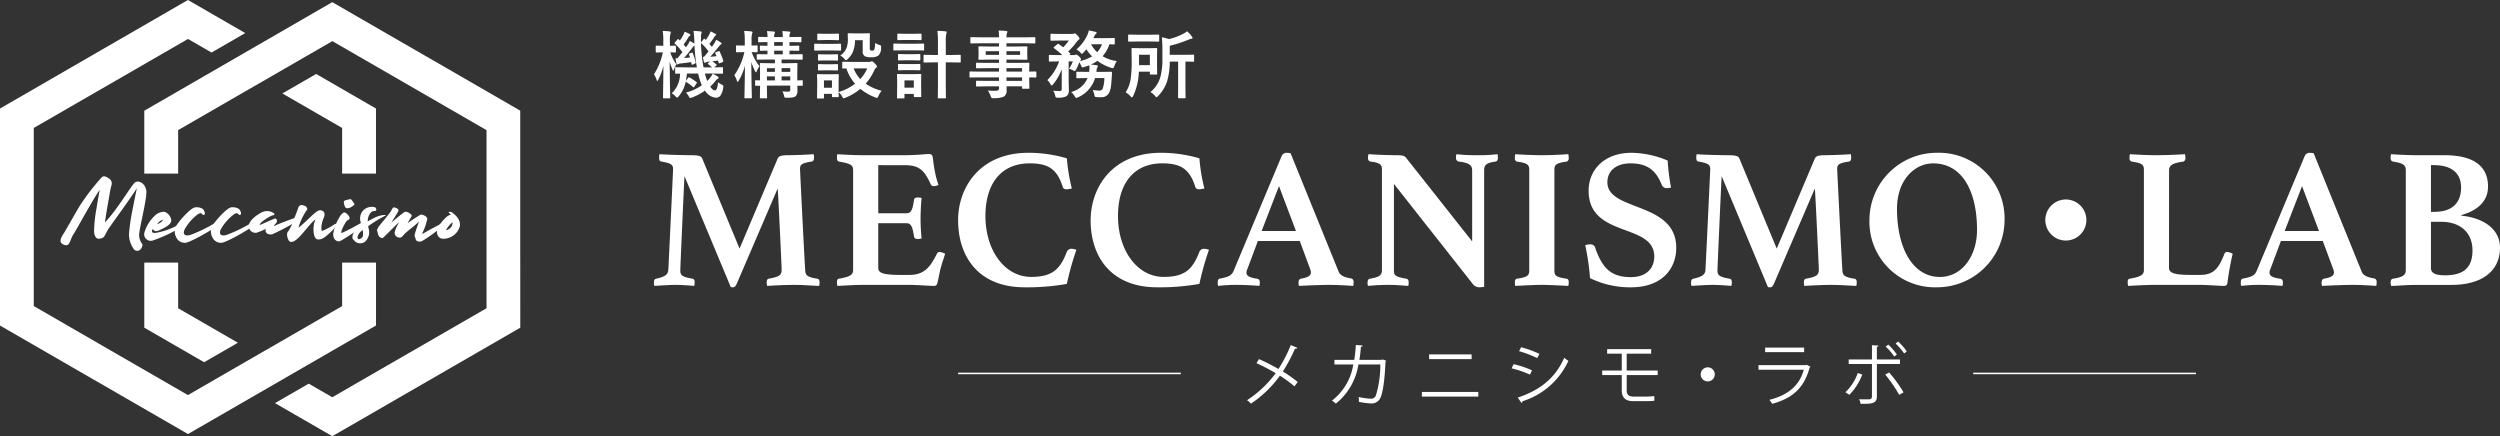 <svg xmlns="http://www.w3.org/2000/svg" xmlns:xlink="http://www.w3.org/1999/xlink" width="493.165" height="86.047" viewBox="0 0 493.165 86.047"><rect x="0" y="0" width="493.165" height="86.047" fill="#333333" stroke="none"/><defs><clipPath id="a"><rect width="102.633" height="86.047" fill="none"/></clipPath><clipPath id="b"><rect width="364.165" height="26.534" fill="none"/></clipPath><clipPath id="c"><rect width="106.552" height="13.431" fill="none"/></clipPath><clipPath id="d"><rect width="130.139" height="12.29" fill="#fff"/></clipPath></defs><g transform="translate(-854 -196.047)"><g transform="translate(854 196.047)"><path d="M67.49,34.251h6.68V21.409l-1.67-.966L62.365,14.592,55.7,18.435l11.79,6.806Z" fill="#fff" fill-rule="evenodd"/><path d="M37.072,0,35.41.958,18.542,10.7h0L1.674,20.443,0,21.409V64.218l1.662.958,16.88,9.748h.011L35.42,84.66l1.664.962,1.666-.962,16.875-9.743h0L72.493,65.18l1.681-.97V51.8H67.49v8.586L52.3,69.151h-.012L37.072,77.935,21.877,69.164h0L6.661,60.37V25.24L21.87,16.462h.012l15.2-8.778,4.643,2.681,6.653-3.84L38.739.958Z" fill="#fff"/><g clip-path="url(#a)"><path d="M26.265,48.939a4.916,4.916,0,0,1-.813-2.883,41.815,41.815,0,0,1,.776-5.1c.222-1.183.481-2.458.776-3.844-1.035,1.7-4.565,6.524-5.526,7.91-.924,1.4-.739,2.014-1.977,2.07-.388.018-.85-.259-.943-1.386a26.893,26.893,0,0,1,.5-4.694q.251-1.637.61-3.549c-1.4,1.922-4.454,7.67-5.211,8.8-.74,1.128-.629,2.717-2.107,1.885-.592-.351-.592-.924.351-2.31.351-.573,2.291-4.01,3.086-5.322a44.875,44.875,0,0,1,4.288-5.545c.388-.314.665-.185,1.053.019,1.294.647.887,1.423.74,2.014-.093.277-.37,2.033-.666,3.659-.166.961-.332,2.033-.517,3.216,2.439-2.439,5.415-7.688,6.043-7.965.61-.3,1.83.111,2.125,1.608.222,1.33-1.09,6.283-1.386,8.5a2.889,2.889,0,0,0,.573,2.088c.2.093-.055,1.072-.647,1.313a.892.892,0,0,1-1.127-.481" fill="#fff"/><path d="M35.247,45.1a28.7,28.7,0,0,1-5.063,2.329,1.3,1.3,0,0,1-1.719-1.479,7.339,7.339,0,0,1,1.886-3.215,2.737,2.737,0,0,1,2.105-.961,2.087,2.087,0,0,1,1.331,1.663c.056.758-1.072,1.367-1.811,1.719-.721.332-1.349.794-1.83.018-.146.2-.462.832.5.776A13.362,13.362,0,0,0,35.063,44.4c1.275-.739.72.351.184.7m-4.268-.887c.332-.092,1.071-.425,1.163-.887a2.431,2.431,0,0,0-1.163.887" fill="#fff"/><path d="M40.238,41.528c.3.573.185.887-.129.869-.278,0-.259-.647-1.054-.148a9.438,9.438,0,0,0-2.68,3.086c-.295.8-.037,1.4,1.313.961a28.408,28.408,0,0,0,5.987-3.123c.352-.222.463.055-.073.776-.5.7-5.822,3.789-6.968,3.937a1.829,1.829,0,0,1-1.9-1.146,2.23,2.23,0,0,1,0-2.107c.388-.832,2.735-3.493,3.677-3.715.518-.111,1.534.019,1.83.61" fill="#fff"/><path d="M47.372,41.528c.3.573.185.887-.129.869-.278,0-.259-.647-1.054-.148a9.438,9.438,0,0,0-2.68,3.086c-.295.8-.037,1.4,1.313.961a28.408,28.408,0,0,0,5.987-3.123c.352-.222.463.055-.073.776-.5.7-5.822,3.789-6.968,3.937a1.829,1.829,0,0,1-1.9-1.146,2.23,2.23,0,0,1,0-2.107c.388-.832,2.735-3.493,3.677-3.715.518-.111,1.534.019,1.83.61" fill="#fff"/><path d="M51.234,44.374c.185,0,2.976-1.349,3.123-1.275a.574.574,0,0,1,.167.831c-.3.352-.74.888-.259.592.444-.3,3.807-1.516,4.491-1.737.7-.241.111.646-.832,1.238a43.847,43.847,0,0,1-4.14,2.162c-.554.2-1.681-.055-1.33-1.053a11.984,11.984,0,0,1-1.848.776,1.308,1.308,0,0,1-1.5-1.516c.185-1.219,2.31-2.495,2.9-2.642a2.244,2.244,0,0,1,2.089.369c.129.13-.056.407-.3.351-.222,0-2.569,1.331-2.569,1.9" fill="#fff"/><path d="M60.567,41.38a11.584,11.584,0,0,0-1.7,3.548c1.5-1.09,3.493-3.511,4.269-3.456.795.056,1.127.61.7,1.553-.443.979-.647,2.643-.166,2.495a14.474,14.474,0,0,0,2.347-1.294c.573-.333.333.555-.7,1.479-1.035.942-1.774,1.663-2.7,1.515s-.979-2.883-.388-3.862c-.258-.148-1.811,1.885-2.9,3.086C58.2,47.627,57.795,47.756,57.3,47.7c-.462-.056-.869-1.423-.573-1.885A8.016,8.016,0,0,0,57.8,43.726c.536-1.367,1.035-2.717,1.146-2.975.129-.278.628-.444,1.275-.093.277.148.48.518.351.721" fill="#fff"/><path d="M71.73,44.356a30.055,30.055,0,0,1-4.657,3.216c-.7.2-1.423-.444-1.331-1.5a9.312,9.312,0,0,1,1.423-3.549c.5-.61.629-.61.777-.61.351,0,1.072.795,1.016,1.091-.018.295-.148.314-.5.517-.314.241-1.534,2.569-1,2.421A41.269,41.269,0,0,0,71.509,43.8c.646-.388.831,0,.221.555m-3.622-3.493c-.24-.425-.425-1.183-.148-1.275a8.434,8.434,0,0,1,1.091-.3c.314-.055.554.554.794.832.222.277-.111.388-.406.628s-1.128.555-1.331.111" fill="#fff"/><path d="M75.981,42.563a26.078,26.078,0,0,0-3.345,2.051,1.809,1.809,0,0,0,.074.444,2.531,2.531,0,0,1-.665,2.587,1.554,1.554,0,0,1-1.959.019,6.109,6.109,0,0,1-.5-.555c-.148-.148-.074-.794.24-1.312a5.4,5.4,0,0,1,1.515-1.4c-.055-.2-.148-.388-.2-.591a2.347,2.347,0,0,1,.61-2.4,2.4,2.4,0,0,1,2.218-.517c.295.148.314.573.184.647-.092.092-.147.092-.314.092-.462,0-.831.333-1.109.98a2.6,2.6,0,0,0-.184,1.072c.5-.3,1.016-.573,1.441-.777,1.368-.646,2.5-.535,2-.332m-4.454,2.809-.092.074c-.924.721-.906,1.275-.906,1.478a.452.452,0,0,0,.166.259.95.95,0,0,0,.887-.647,3.242,3.242,0,0,0-.055-1.164" fill="#fff"/><path d="M86.534,45.243a26.349,26.349,0,0,1-3.271,2.31c-.407.2-1.275.167-1.275-.517a1.014,1.014,0,0,1-.148-.906c.092-.314.277-.924.48-1.46l.333-.979c-.591.646-2.255,1.866-2.791,2.4s-.536.776-1.035.776a.958.958,0,0,1-.979-.961,4.156,4.156,0,0,1,.462-1.275c.129-.277.277-.554.443-.85-.776.739-2.347,2.329-2.79,2.735-.444.444-.462.592-.961.3-.536-.3-.444-1.053-.592-1.2s.167-.795.536-1.22c.351-.444,2.07-2.458,2.218-2.809.166-.351.37-.758.61-.665a1.338,1.338,0,0,1,.61.24c.2.129.314.258.111.647-.13.2-.425.72-.74,1.219l-.591.943c.5-.5,2.347-1.978,2.513-2.07.2-.129.407-.259,1,.092s.592.536.463.758l-.426.739-.314.555a29.864,29.864,0,0,1,2.569-1.7c.277-.092,1.368.315,1.312.888a12.34,12.34,0,0,1-.961,2.753c.019.148.074.185.148.111.388-.314,3.05-1.7,3.622-2,.573-.277.167.518-.554,1.146" fill="#fff"/><path d="M90.674,44.762a3.4,3.4,0,0,1-3.456,2.329c-1.2-.24-1.22-1.756-.721-2.458s1.571-2.07,2.236-2.218l.2-.055a.6.6,0,0,0-.2-.222c-.591-.48.185-.406.481-.2.3.24,1.866,1.331,1.46,2.827m-1.608-.055a1.613,1.613,0,0,0,.2-.887A6.9,6.9,0,0,0,88.013,45.3c-.037.222.7-.092,1.053-.591" fill="#fff"/><path d="M35.142,51.8H28.463V64.638l1.67.966,10.134,5.851,6.661-3.843L35.142,60.806Z" fill="#fff" fill-rule="evenodd"/><path d="M102.625,43.237V21.829l-1.663-.959L84.091,11.123H84.08L67.212,1.386,65.549.424l-1.666.962L47.008,11.13h0L30.145,20.87l-1.682.97V34.251h6.679V25.665l15.194-8.771h.012L65.561,8.113l15.194,8.77h0l15.221,8.79,0,17.56,0,17.569L80.763,69.584h-.012L65.546,78.362,60.9,75.681l-6.654,3.841,9.646,5.566,1.666.959,1.663-.959,16.867-9.74h0l16.87-9.74,1.675-.966V62.726Z" fill="#fff" fill-rule="evenodd"/></g></g><g transform="translate(983 226.187)"><g clip-path="url(#b)"><path d="M24.369,1.221c.236-.473.394-.748,2.244-.748.866,0,3.5-.079,4.881-.2a2.421,2.421,0,0,1,.079.709c0,.393-.118.669-.433.748-2.086.315-2.322.63-2.322,1.5,0,.354.9,18.424,1.023,19.92.039,1.023.394,1.378,2.4,1.693.275.039.433.275.433.747a4.437,4.437,0,0,1-.079.67c-1.851-.079-3.149-.2-5.039-.2-1.732,0-3.937.118-5.236.2a4.437,4.437,0,0,1-.079-.67c0-.551.236-.747.394-.747,2.165-.394,2.559-.748,2.559-1.811,0-.434-.67-14.881-.787-15.984L16.338,25.825c-.236.473-.394.709-.709.709a1.931,1.931,0,0,1-.472-.039L6.024,4.606C5.906,6.693,5.2,22.676,5.2,23.149c0,.984.236,1.3,2.4,1.693.276.039.434.235.434.747a4.963,4.963,0,0,1-.08.67c-1.416-.119-2.6-.2-3.779-.2-1.023,0-2.834.118-4.094.2A2.061,2.061,0,0,1,0,25.589c0-.551.2-.708.433-.747,1.614-.355,2.323-.748,2.4-1.693.078-1.3.945-19.606.945-19.92,0-.866-.394-1.181-2.323-1.5-.315-.04-.433-.315-.433-.748A2.421,2.421,0,0,1,1.1.276c1.377.118,5.236.2,6.22.2,1.85,0,2.047.275,2.244.748L16.889,18.9Z" fill="#fff"/><path d="M44.252,2.441v9.488H49.8c.984,0,1.22-.748,1.5-2.6.039-.393.354-.512.748-.512a4.75,4.75,0,0,1,.748.08c-.118,1.18-.2,3.031-.2,4.133,0,.945.039,2.244.2,3.858a2.464,2.464,0,0,1-.748.118c-.433,0-.709-.157-.748-.551-.315-2.008-.63-2.559-1.5-2.559H44.252v8.818c0,1.1,1.26,1.378,4.488,1.378h1.654c3.109,0,4.212-1.771,5.472-4.252a.558.558,0,0,1,.551-.275,3.187,3.187,0,0,1,1.023.354c-.118.394-.236.788-.354,1.142-.236.59-.394,1.338-.551,1.772-.236,1.063-.551,2.755-.709,3.109a.6.6,0,0,1-.63.315c-.787,0-3.424-.2-4.8-.2H41.457c-1.535,0-3.7.118-5.275.2a2.8,2.8,0,0,1-.079-.787c0-.394.118-.591.394-.63,1.968-.354,2.795-.669,2.795-1.692V3.425c0-1.063-.591-1.3-2.795-1.692-.276-.08-.394-.315-.394-.709a2.415,2.415,0,0,1,.079-.748c2.244.157,3.976.2,5.236.2h8.07c2.362,0,4.173-.237,4.8-.237a.669.669,0,0,1,.63.355c.157.433.2,1.692.472,2.913a16.164,16.164,0,0,0,.748,2.834,2.181,2.181,0,0,1-.9.237.639.639,0,0,1-.63-.355c-1.26-2.756-2.244-3.779-5.118-3.779Z" fill="#fff"/><path d="M60,13.267C60,7.047,64.093,0,73.9,0a26.618,26.618,0,0,1,7.559,1.1,33.836,33.836,0,0,0,.983,5.945c-.235.039-.787.158-.983.158-.393,0-.709-.08-.827-.513-1.1-3.464-2.835-4.606-6.5-4.606-5.669,0-8.739,4.016-8.739,10.393,0,6.85,3.857,12.008,9.016,12.008,4.251,0,5.746-1.575,7.046-4.961a.972.972,0,0,1,.9-.59,3.126,3.126,0,0,1,.984.2,56.87,56.87,0,0,0-1.889,6.732,44.843,44.843,0,0,1-8.347.669c-8.852,0-13.1-5.788-13.1-13.268" fill="#fff"/><path d="M86.151,13.267C86.151,7.047,90.245,0,100.048,0a26.618,26.618,0,0,1,7.559,1.1,33.743,33.743,0,0,0,.983,5.945c-.235.039-.787.158-.983.158-.394,0-.709-.08-.827-.513-1.1-3.464-2.835-4.606-6.5-4.606-5.669,0-8.739,4.016-8.739,10.393,0,6.85,3.857,12.008,9.015,12.008,4.251,0,5.747-1.575,7.047-4.961a.972.972,0,0,1,.9-.59,3.126,3.126,0,0,1,.984.2,56.869,56.869,0,0,0-1.889,6.732,44.858,44.858,0,0,1-8.347.669c-8.857,0-13.109-5.787-13.109-13.267" fill="#fff"/><path d="M127.4,17.4h-8.267l-2.047,5.472a1.753,1.753,0,0,0-.2.788c0,.551.433.945,2.087,1.181.315.039.551.236.551.748a4.437,4.437,0,0,1-.079.669c-1.417-.118-3.071-.2-4.567-.2a31.1,31.1,0,0,0-3.582.2,2.059,2.059,0,0,1-.079-.669c0-.472.118-.748.512-.787,1.614-.315,2.205-.591,2.6-1.457L123.814.669A1.059,1.059,0,0,1,124.758,0a7.083,7.083,0,0,1,.828.079l9.487,23.384c.315.787,1.3,1.142,2.363,1.3.393.079.589.276.589.788a4.916,4.916,0,0,1-.078.708c-1.653-.118-3.346-.2-4.763-.2-1.457,0-4.449.119-5.945.2a2.059,2.059,0,0,1-.079-.669c0-.472.236-.709.433-.748,1.339-.236,2.008-.551,2.008-1.221a1.933,1.933,0,0,0-.118-.59Zm-.748-1.968L123.3,6.575l-3.425,8.857Z" fill="#fff"/><path d="M161.407,17.479V3.5c0-1.141-.709-1.535-2.678-1.771a.7.7,0,0,1-.511-.748A2.422,2.422,0,0,1,158.3.275a32.565,32.565,0,0,0,4.133.2,28.962,28.962,0,0,0,3.976-.2,5.419,5.419,0,0,1,.079.709c0,.472-.2.708-.473.748-1.732.236-2.244.63-2.244,1.693v23.03a9.778,9.778,0,0,1-1.023.079,1.673,1.673,0,0,1-1.26-.709L145.974,6.141V23.148c0,1.023.2,1.3,2.441,1.693.236.039.472.2.472.747a4.43,4.43,0,0,1-.078.67c-1.3-.079-2.323-.2-3.858-.2a40.547,40.547,0,0,0-4.1.2,2.086,2.086,0,0,1-.078-.67c0-.511.236-.708.473-.747,1.889-.315,2.361-.709,2.361-1.693V3.228c0-.827-.314-1.26-2.283-1.5-.276-.079-.473-.276-.473-.748A1.61,1.61,0,0,1,140.9.59l.039-.315c.709.039,1.417.079,2.087.118,1.142.04,2.441.079,3.189.079,1.535,0,1.771.118,2.126.472Z" fill="#fff"/><path d="M177.629,23.148c0,1.023.2,1.378,2.441,1.693.237.039.394.315.394.669a5.284,5.284,0,0,1-.079.748c-1.693-.079-3.779-.2-5.235-.2-1.5,0-3.583.118-5.237.2a2.54,2.54,0,0,1-.079-.748c0-.354.118-.63.394-.669,2.205-.315,2.441-.67,2.441-1.693V3.425c0-1.024-.236-1.378-2.441-1.693a.628.628,0,0,1-.394-.669,2.946,2.946,0,0,1,.079-.788c1.654.118,3.74.2,5.237.2,1.456,0,3.542-.079,5.235-.2a6.5,6.5,0,0,1,.079.788.679.679,0,0,1-.394.669c-2.244.315-2.441.669-2.441,1.693Z" fill="#fff"/><path d="M199.892,6.968a1.042,1.042,0,0,1-1.1-.669c-1.181-2.992-2.992-4.213-6.18-4.213-2.52,0-4.528,1.26-4.528,3.74,0,5.788,13.581,3.74,13.581,12.913,0,4.016-2.676,7.8-8.975,7.8a18.063,18.063,0,0,1-8.031-1.811,47.844,47.844,0,0,0-.945-6.5,3.1,3.1,0,0,1,.906-.157.972.972,0,0,1,1.1.787c1.417,4.015,3.189,5.669,7.007,5.669,3.228,0,4.606-1.929,4.606-4.055,0-6.732-12.952-3.583-12.952-12.991,0-4.173,3.15-7.48,8.464-7.48a18.784,18.784,0,0,1,7.126,1.535,41.069,41.069,0,0,0,.669,5.315,2.7,2.7,0,0,1-.748.118" fill="#fff"/><path d="M228.969,1.221c.236-.473.394-.748,2.244-.748.866,0,3.5-.079,4.881-.2a2.42,2.42,0,0,1,.079.709c0,.393-.118.669-.433.748-2.086.315-2.323.63-2.323,1.5,0,.354.906,18.424,1.024,19.92.04,1.023.393,1.378,2.4,1.693.276.039.434.275.434.747a4.313,4.313,0,0,1-.079.67c-1.85-.079-3.15-.2-5.04-.2-1.731,0-3.936.118-5.235.2a4.315,4.315,0,0,1-.079-.67c0-.551.236-.747.394-.747,2.165-.394,2.558-.748,2.558-1.811,0-.434-.669-14.881-.787-15.984l-8.07,18.778c-.237.473-.394.709-.708.709a1.939,1.939,0,0,1-.473-.039l-9.133-21.89c-.118,2.087-.826,18.07-.826,18.543,0,.984.236,1.3,2.4,1.693.276.039.433.235.433.747a5.082,5.082,0,0,1-.078.67c-1.418-.119-2.6-.2-3.779-.2-1.024,0-2.835.118-4.1.2a2.061,2.061,0,0,1-.079-.67c0-.551.2-.708.433-.747,1.615-.355,2.323-.748,2.4-1.693.079-1.3.944-19.606.944-19.92,0-.866-.393-1.181-2.322-1.5-.315-.04-.433-.315-.433-.748a2.452,2.452,0,0,1,.084-.7c1.378.118,5.237.2,6.221.2,1.85,0,2.047.275,2.243.748L221.49,18.9Z" fill="#fff"/><path d="M253.085,0a12.953,12.953,0,0,1,13.346,13.267,13.316,13.316,0,0,1-13.346,13.267,12.921,12.921,0,0,1-13.306-13.267A13.281,13.281,0,0,1,253.085,0M261,15.2c0-7.48-2.836-13.11-8.662-13.11-3.7,0-7.125,3.346-7.125,8.937,0,7.8,3.11,13.464,8.464,13.464,4.37,0,7.323-4.134,7.323-9.291" fill="#fff"/><path d="M282.571,13.268a4.049,4.049,0,1,1-1.186-2.869,4.055,4.055,0,0,1,1.186,2.869" fill="#fff"/><path d="M298.87,22.715c0,1.1,1.339,1.378,4.566,1.378h1.5c2.678,0,3.7-1.142,4.882-4.212a.571.571,0,0,1,.591-.315,3.167,3.167,0,0,1,1.024.354,55.2,55.2,0,0,0-1.024,5.629c-.04.63-.393.709-.709.709-.787,0-3.306-.2-4.684-.2h-8.937c-1.535,0-3.7.118-5.275.2a2.838,2.838,0,0,1-.078-.787c0-.394.117-.591.393-.63,1.968-.355,2.8-.669,2.8-1.693V3.425c0-1.024-.236-1.378-2.441-1.693a.627.627,0,0,1-.394-.669,2.935,2.935,0,0,1,.079-.787c1.693.117,3.74.2,5.2.2s3.977-.079,5.669-.2a6.482,6.482,0,0,1,.08.787.679.679,0,0,1-.394.669c-2.244.315-2.835.748-2.835,1.772Z" fill="#fff"/><path d="M329.21,17.4h-8.268L318.9,22.872a1.758,1.758,0,0,0-.2.788c0,.551.434.945,2.087,1.181.315.039.551.236.551.748a4.432,4.432,0,0,1-.078.669c-1.418-.118-3.071-.2-4.567-.2a31.1,31.1,0,0,0-3.583.2,2.059,2.059,0,0,1-.079-.669c0-.472.119-.748.512-.787,1.614-.315,2.2-.591,2.6-1.457L325.627.669A1.06,1.06,0,0,1,326.572,0a7.067,7.067,0,0,1,.827.079l9.488,23.384c.314.787,1.3,1.142,2.361,1.3.4.079.591.276.591.788a4.789,4.789,0,0,1-.079.708c-1.653-.118-3.346-.2-4.763-.2-1.457,0-4.449.119-5.945.2a2.083,2.083,0,0,1-.078-.669c0-.472.236-.709.432-.748,1.339-.236,2.008-.551,2.008-1.221a1.934,1.934,0,0,0-.118-.59Zm-.748-1.968-3.347-8.857-3.424,8.857Z" fill="#fff"/><path d="M356.526,12.4c4.41.433,7.638,2.677,7.638,6.3,0,4.8-3.779,7.362-9.566,7.362h-6.811c-.945,0-2.2.039-3.267.118-.63.039-1.26.078-1.851.078l-.039-.275a1.609,1.609,0,0,1-.04-.394c0-.551.236-.709.473-.748,1.811-.275,2.519-.669,2.519-1.692V3.425c0-1.024-.551-1.378-2.519-1.692-.394-.08-.473-.394-.473-.827a1.2,1.2,0,0,1,.04-.355.774.774,0,0,1,.039-.275c1.575.118,3.818.2,5.078.2h5.434c6.692,0,8.621,2.873,8.621,6.18,0,3.032-2.244,4.8-5.276,5.63Zm-5.353-.748c4.133,0,5.314-2.323,5.314-4.842,0-2.441-1.5-4.37-5.314-4.37h-.63v9.212Zm-.63,11.1c0,1.181,1.338,1.417,2.8,1.417,3.582,0,5.393-1.457,5.393-4.921,0-3.779-2.755-5.63-6.063-5.63h-2.125Z" fill="#fff"/></g></g><g transform="translate(983 202.047)"><g clip-path="url(#c)"><path d="M0,8.649a12.76,12.76,0,0,0,1.759-4.34H1.731L.5,4.338q-.149,0-.149-.156V3.132A.13.13,0,0,1,.5,2.989l1.248.029h.1V2A11.889,11.889,0,0,0,1.731.082q.752.022,1.362.1c.146.019.219.074.219.163a1.233,1.233,0,0,1-.057.29,4.776,4.776,0,0,0-.107,1.347V3.018l1.036-.029c.1,0,.156.048.156.143V4.181q0,.113-.029.134a.234.234,0,0,1-.127.022l-.3-.007c-.2-.01-.419-.017-.66-.022A8.337,8.337,0,0,0,4.432,6.677a5.6,5.6,0,0,0-.468,1.014c-.042.166-.09.248-.142.248s-.107-.087-.177-.261A9.225,9.225,0,0,1,3.106,6.1q.015,2.475.064,5.156.015.61.035,1.5c0,.278.007.432.007.46,0,.081-.01.128-.028.143a.281.281,0,0,1-.136.021H1.929c-.1,0-.143-.054-.143-.163q0-.049.015-.978.049-2.894.071-5.29A11.869,11.869,0,0,1,.858,9.7c-.09.166-.159.249-.206.249s-.084-.08-.141-.236A4,4,0,0,0,0,8.649m6.3,3.6A9.967,9.967,0,0,0,9.453,10.8a7.547,7.547,0,0,1-.432-1.191,11,11,0,0,1-.305-1.121H6.511a13.58,13.58,0,0,1-.22,1.468l.447-.61q.085-.113.163-.113a.277.277,0,0,1,.127.042,8.778,8.778,0,0,1,1.362.9c.057.038.086.077.086.12a.259.259,0,0,1-.064.136l-.439.645q-.078.142-.156.142c-.029,0-.074-.028-.134-.085a7.784,7.784,0,0,0-1.419-1.022A6.3,6.3,0,0,1,4.864,13q-.227.247-.29.247T4.254,13a2.753,2.753,0,0,0-.752-.61,5.237,5.237,0,0,0,1.64-3.883l-.8.015c-.076,0-.121-.01-.136-.029a.25.25,0,0,1-.021-.127V7.4c0-.076.01-.121.028-.134a.242.242,0,0,1,.128-.022l1.992.029H8.468A34.012,34.012,0,0,1,8,2.976a1.46,1.46,0,0,0-.461.474Q6.6,4.685,5.943,5.429l1.178-.107q-.078-.249-.206-.56a.377.377,0,0,1-.029-.113c0-.034.057-.074.171-.121l.382-.149a.382.382,0,0,1,.114-.029c.042,0,.08.046.114.136a9.986,9.986,0,0,1,.553,1.8.326.326,0,0,1,.021.1c0,.047-.054.1-.162.149l-.426.184a.427.427,0,0,1-.142.044c-.042,0-.071-.047-.085-.143l-.079-.39Q6.3,6.394,5.283,6.5a1.218,1.218,0,0,0-.461.12.4.4,0,0,1-.191.071c-.094,0-.156-.064-.184-.191q-.093-.369-.206-1.029a3.71,3.71,0,0,0,.375.015q.334-.376,1.007-1.22A11.477,11.477,0,0,0,4.149,2.621a.173.173,0,0,1-.086-.128.32.32,0,0,1,.092-.156l.476-.553c.047-.065.09-.1.127-.1a.221.221,0,0,1,.121.071l.234.213A7.9,7.9,0,0,0,5.836.791a3.094,3.094,0,0,0,.22-.546A5.985,5.985,0,0,1,7.064.707.224.224,0,0,1,7.191.9q0,.078-.127.156a.946.946,0,0,0-.248.263,13.2,13.2,0,0,1-.965,1.439q.176.192.468.568l.46-.681a2.685,2.685,0,0,0,.277-.581,7.45,7.45,0,0,1,.915.518V2.316A20.192,20.192,0,0,0,7.815.082q.632.015,1.347.1c.176.019.263.074.263.163a.937.937,0,0,1-.085.29,2.858,2.858,0,0,0-.064.788c0,.169,0,.454.007.851v.063L9.8,1.706c.067-.062.111-.092.136-.092a.335.335,0,0,1,.114.077l.177.178A7.586,7.586,0,0,0,10.936.734,2.833,2.833,0,0,0,11.17.181a9.352,9.352,0,0,1,.957.483c.1.061.149.125.149.191s-.042.1-.127.156a.806.806,0,0,0-.234.261,14.6,14.6,0,0,1-.979,1.369q.2.241.482.6c.143-.195.3-.424.476-.689a4.878,4.878,0,0,0,.369-.723,5.861,5.861,0,0,1,.957.566.248.248,0,0,1,.127.185c0,.075-.054.134-.163.177a3.3,3.3,0,0,0-.447.483q-.681.893-1.624,1.943.39-.029,1.235-.114L12.1,4.514a.38.38,0,0,1-.029-.107q0-.056.171-.127l.483-.191a.412.412,0,0,1,.134-.036c.038,0,.08.047.127.143a12.407,12.407,0,0,1,.7,1.816.333.333,0,0,1,.013.077c0,.038-.057.085-.169.142L13,6.444a.51.51,0,0,1-.149.042c-.047,0-.08-.047-.1-.142l-.114-.419-1.121.156a7.223,7.223,0,0,1,.759.582c.067.052.1.1.1.142s-.033.082-.1.134l-.4.334,1.567-.029a.253.253,0,0,1,.156.029.234.234,0,0,1,.022.127v.965c0,.07-.01.115-.029.131a.261.261,0,0,1-.149.025L11.47,8.492H10.05l.134.454a8.167,8.167,0,0,0,.32,1,7.017,7.017,0,0,0,.666-.731,3.164,3.164,0,0,0,.4-.681,5.527,5.527,0,0,1,1.051.568c.094.086.142.159.142.22a.264.264,0,0,1-.156.2,1.38,1.38,0,0,0-.426.382A8.7,8.7,0,0,1,11.1,11.067q.51.752.928.752.5,0,.61-1.61a3.831,3.831,0,0,0,.681.433q.383.2.382.362a2.293,2.293,0,0,1-.042.3,3.4,3.4,0,0,1-.56,1.561,1.074,1.074,0,0,1-.865.389,2.76,2.76,0,0,1-2.156-1.4A10.706,10.706,0,0,1,7.5,13.216a2.343,2.343,0,0,1-.347.1c-.09,0-.186-.111-.29-.333a2.754,2.754,0,0,0-.553-.73M9.673,5.181l.206.015c.335-.389.631-.747.886-1.078A10.129,10.129,0,0,0,9.283,2.465a30.028,30.028,0,0,0,.5,4.809h1.674a6.657,6.657,0,0,0-.731-.61c-.075-.062-.114-.1-.114-.128s.05-.092.149-.163l.334-.248-.4.042a1.218,1.218,0,0,0-.433.121.6.6,0,0,1-.234.071q-.127,0-.171-.192a6.828,6.828,0,0,1-.191-.985" transform="translate(0 0.017)" fill="#fff"/><path d="M14.886,4.266l-1.29.028c-.081,0-.128-.008-.142-.028a.26.26,0,0,1-.022-.134V3.1c0-.076.01-.121.028-.134a.263.263,0,0,1,.136-.022l1.29.028h.277v-.94a11.818,11.818,0,0,0-.121-1.95,13.4,13.4,0,0,1,1.4.1c.166.033.248.087.248.163a.73.73,0,0,1-.09.3,4.847,4.847,0,0,0-.1,1.361v.963l1.049-.028c.071,0,.114.01.128.028a.315.315,0,0,1,.015.128v1.03a.257.257,0,0,1-.022.142.214.214,0,0,1-.121.021l-.318-.007q-.327-.013-.717-.021a9.914,9.914,0,0,0,1.553,2.787,4.608,4.608,0,0,0-.531.957c-.057.156-.116.234-.178.234s-.107-.077-.177-.234a10.5,10.5,0,0,1-.724-1.788q.007,2.426.057,5.064.015.61.035,1.474.007.4.007.447c0,.08-.01.128-.028.142a.242.242,0,0,1-.128.022H15.263q-.122,0-.149-.029a.254.254,0,0,1-.022-.134q0-.022.022-.985.064-2.823.077-5.269a11.407,11.407,0,0,1-1.233,2.957c-.1.156-.168.234-.22.234s-.1-.082-.142-.248a3.506,3.506,0,0,0-.5-1.071,12.682,12.682,0,0,0,1.992-4.559Zm8.8,7.793a.5.5,0,0,0,.375-.1.441.441,0,0,0,.071-.29v-.8h-4.6v.744l.035,1.6c0,.076-.008.123-.028.142a.26.26,0,0,1-.134.022H18.3c-.076,0-.121-.012-.136-.035a.237.237,0,0,1-.021-.128l.028-1.566v-.759l-.816.013c-.075,0-.12-.008-.134-.028a.24.24,0,0,1-.022-.127V9.968q0-.114.029-.134a.237.237,0,0,1,.127-.022l.263.007c.175.01.359.016.553.021V8.21l-.028-1.624c0-.08.008-.128.028-.142a.242.242,0,0,1,.128-.022l1.878.035h.93v-.73H19.653l-1.979.028c-.076,0-.121-.008-.134-.028a.242.242,0,0,1-.022-.128V4.827c0-.076.01-.121.028-.136a.259.259,0,0,1,.128-.021l1.964.028V3.976c-.382,0-.726.011-1.029.021L18.3,4c-.076,0-.121-.01-.136-.028a.246.246,0,0,1-.021-.128v-.7c0-.075.008-.12.028-.134a.242.242,0,0,1,.128-.022l1.34.029v-.73c-.487,0-.922.012-1.3.022l-.384.007q-.113,0-.134-.036a.258.258,0,0,1-.021-.134V1.429a.241.241,0,0,1,.028-.149.243.243,0,0,1,.127-.021l1.688.028a5.179,5.179,0,0,0-.1-1.177q.993.063,1.354.1c.146.015.22.054.22.121a.757.757,0,0,1-.071.263,1.63,1.63,0,0,0-.092.7h1.7A5.179,5.179,0,0,0,22.567.11q.93.058,1.333.1c.156.015.235.054.235.121a.578.578,0,0,1-.086.263,2.133,2.133,0,0,0-.07.695h.234l1.972-.028c.071,0,.114.011.128.035a.275.275,0,0,1,.021.134v.717a.25.25,0,0,1-.028.149.223.223,0,0,1-.121.022l-1.972-.029h-.234V3.02l1.773-.029q.113,0,.134.029a.234.234,0,0,1,.022.127v.7c0,.076-.01.121-.029.136A.254.254,0,0,1,25.752,4l-1.773-.028V4.7h.482l1.958-.028a.232.232,0,0,1,.142.028.259.259,0,0,1,.021.128V5.6c0,.076-.011.121-.035.136a.237.237,0,0,1-.127.021l-1.98-.03H22.426v.73H23.5l1.887-.035c.08,0,.128.01.142.029a.254.254,0,0,1,.022.134l-.029,1.759v1.5c.246,0,.476-.011.689-.021l.226-.007a.227.227,0,0,1,.142.028.242.242,0,0,1,.022.128v.773a.21.21,0,0,1-.025.131c-.016.017-.062.024-.138.024l-.9-.013.015.871a1.631,1.631,0,0,1-.32,1.178,1.18,1.18,0,0,1-.617.261,7.775,7.775,0,0,1-1.169.071.719.719,0,0,1-.419-.071,1.055,1.055,0,0,1-.134-.375,2.587,2.587,0,0,0-.32-.8c.4.029.775.042,1.121.042m-4.163-3.9h1.575V7.43H19.532Zm0,1.673h1.575V9.053H19.532Zm1.426-6.822h1.7V2.287h-1.7Zm0,1.68h1.7V3.975h-1.7Zm3.177,2.731H22.426v.737h1.709ZM22.426,9.84h1.709V9.053H22.426Z" transform="translate(2.756 0.017)" fill="#fff"/><path d="M27.819,2.555H29.7l1.553-.029a.223.223,0,0,1,.143.029.257.257,0,0,1,.021.127V3.718c0,.08-.012.13-.035.149s-.057.021-.128.021L29.7,3.859H27.819l-1.54.028c-.08,0-.127-.011-.142-.035a.257.257,0,0,1-.022-.134V2.682q0-.113.029-.134a.257.257,0,0,1,.134-.022Zm11.6,9.254a4.643,4.643,0,0,0-.625,1.022c-.123.259-.22.39-.29.39a1.621,1.621,0,0,1-.334-.1,10.761,10.761,0,0,1-2.95-1.687,11.05,11.05,0,0,1-2.964,1.757.908.908,0,0,1-.334.1q-.12,0-.305-.362a2.725,2.725,0,0,0-.68-.858c0,.241.012.451.021.632,0,.122.007.189.007.2,0,.075-.01.12-.028.134a.259.259,0,0,1-.128.021H29.783c-.081,0-.128-.01-.142-.028a.237.237,0,0,1-.022-.127V12.42H28.045v.752c0,.08-.01.127-.028.142a.263.263,0,0,1-.136.022H26.854a.253.253,0,0,1-.156-.029.257.257,0,0,1-.022-.134l.036-2.191v-.93L26.676,8.69q0-.12.036-.142a.276.276,0,0,1,.142-.022l1.327.029h1.29l1.34-.029c.076,0,.121.01.136.029a.279.279,0,0,1,.021.134L30.939,9.8v2.255a9.917,9.917,0,0,0,3.241-1.63A8.907,8.907,0,0,1,32.464,7.4l-.654.013c-.075,0-.122-.011-.142-.035a.276.276,0,0,1-.021-.134V6.228c0-.094.054-.142.162-.142l1.773.028h3.383a.871.871,0,0,0,.32-.057.59.59,0,0,1,.22-.07q.142,0,.546.4.454.468.454.61a.3.3,0,0,1-.163.263A1.041,1.041,0,0,0,38,7.711a10.555,10.555,0,0,1-1.724,2.7,9.592,9.592,0,0,0,3.149,1.4M28.209.569h1.319L30.84.541a.25.25,0,0,1,.149.028.246.246,0,0,1,.02.131v.971c0,.081-.008.128-.028.143a.3.3,0,0,1-.142.021L29.528,1.8H28.209l-1.319.028c-.08,0-.127-.01-.142-.028a.263.263,0,0,1-.022-.136V.7c0-.076.01-.121.029-.136a.272.272,0,0,1,.134-.021Zm.057,4.064h1.149l1.22-.029q.127,0,.149.029c.019.013.028.054.028.12V5.7c0,.075-.011.12-.035.134a.282.282,0,0,1-.142.022l-1.22-.029H28.266l-1.235.029a.222.222,0,0,1-.142-.029.243.243,0,0,1-.021-.127V4.753c0-.1.053-.149.162-.149Zm0,1.95h1.149l1.22-.035c.085,0,.134.01.149.028a.209.209,0,0,1,.028.136V7.64c0,.08-.011.128-.035.142a.282.282,0,0,1-.142.022l-1.22-.029H28.266L27.031,7.8a.222.222,0,0,1-.142-.029.258.258,0,0,1-.021-.134V6.711c0-.076.011-.123.035-.143a.232.232,0,0,1,.127-.021ZM29.62,9.76H28.045v1.454H29.62Zm1.632-4.9a3.235,3.235,0,0,0,1.169-1.32,4.387,4.387,0,0,0,.341-1.84L32.733.618q0-.113.036-.134a.276.276,0,0,1,.142-.022l1.276.029h1.455l1.3-.029q.12,0,.142.029A.24.24,0,0,1,37.1.618L37.081,1.8V3.306a.8.8,0,0,0,.1.5.66.66,0,0,0,.412.085.436.436,0,0,0,.39-.2,4.286,4.286,0,0,0,.142-1.306,4.034,4.034,0,0,0,.858.391.9.9,0,0,1,.292.134.321.321,0,0,1,.05.206c0,.023,0,.085-.007.184a2.106,2.106,0,0,1-.525,1.553,2.263,2.263,0,0,1-1.475.334,2.564,2.564,0,0,1-1.241-.206,1.112,1.112,0,0,1-.39-1V1.838H34.173a5.985,5.985,0,0,1-.447,2.348,4.268,4.268,0,0,1-.979,1.354c-.156.156-.272.234-.347.234s-.191-.092-.347-.276a2.671,2.671,0,0,0-.8-.639m5.326,2.532h-2.69A6.874,6.874,0,0,0,35.208,9.5a7.141,7.141,0,0,0,1.369-2.106" transform="translate(5.494 0.097)" fill="#fff"/><path d="M40.723,2.609h2.666l1.56-.029q.142,0,.142.156V3.772a.238.238,0,0,1-.029.149.19.19,0,0,1-.113.021l-1.56-.028H40.723l-1.54.028c-.08,0-.127-.01-.142-.028a.309.309,0,0,1-.022-.142V2.736q0-.113.029-.134a.254.254,0,0,1,.134-.022Zm3.8,10.375c0,.075-.01.12-.028.134a.281.281,0,0,1-.136.021H43.211c-.075,0-.12-.008-.134-.028a.234.234,0,0,1-.022-.127v-.468H41.212v.723c0,.081-.01.128-.029.143a.272.272,0,0,1-.134.021H39.921a.128.128,0,0,1-.177-.163l.028-2.176v-.957l-.028-1.362c0-.08.012-.127.035-.142a.282.282,0,0,1,.142-.022l1.319.029h1.788l1.332-.03c.081,0,.128.01.143.029a.272.272,0,0,1,.021.134L44.5,9.857v1.035ZM41.282.651H43.1L44.41.623c.086,0,.136.01.149.028a.242.242,0,0,1,.022.128v.965c0,.075-.01.12-.028.134a.284.284,0,0,1-.143.022L43.1,1.871H41.282L39.964,1.9c-.076,0-.121-.01-.136-.029a.254.254,0,0,1-.021-.127V.779c0-.076.008-.121.028-.134a.242.242,0,0,1,.128-.022Zm.05,4.022h1.61l1.22-.029q.129,0,.149.029a.188.188,0,0,1,.029.127v.95c0,.076-.012.121-.036.136a.3.3,0,0,1-.142.021l-1.22-.028h-1.61L40.1,5.906c-.081,0-.128-.01-.142-.028a.242.242,0,0,1-.022-.128V4.8q0-.113.029-.134a.254.254,0,0,1,.134-.022Zm0,1.957h1.61l1.22-.029q.129,0,.149.029a.19.19,0,0,1,.029.127v.937q0,.113-.036.134a.276.276,0,0,1-.142.022l-1.22-.029h-1.61L40.1,7.85q-.122,0-.142-.029a.234.234,0,0,1-.022-.127V6.757q0-.113.029-.134A.254.254,0,0,1,40.1,6.6Zm1.724,3.212H41.212v1.439h1.843ZM47.708.07q.971.022,1.6.1c.156.015.235.069.235.163a.527.527,0,0,1-.029.149,1.26,1.26,0,0,0-.042.142,6.407,6.407,0,0,0-.107,1.61v2.6h.93L52.133,4.8q.129,0,.156.036a.276.276,0,0,1,.022.142V6.154c0,.076-.012.121-.036.136a.3.3,0,0,1-.142.021L50.29,6.283h-.93v4.39l.029,2.538a.256.256,0,0,1-.029.156c-.013.015-.052.021-.114.021H47.934c-.065,0-.1-.011-.12-.035a.282.282,0,0,1-.022-.142l.029-2.525v-4.4H47l-1.858.028c-.086,0-.136-.01-.149-.028a.242.242,0,0,1-.022-.128V4.978q0-.129.029-.156a.276.276,0,0,1,.142-.022L47,4.836h.816V2.262A16.981,16.981,0,0,0,47.708.07" transform="translate(8.208 0.014)" fill="#fff"/><path d="M53.36,9.257l-1.786.029q-.142,0-.142-.156V8.257q0-.163.142-.163l1.786.029h3.894V7.441h-2.4l-1.972.029c-.109,0-.163-.047-.163-.143v-.8c0-.075.012-.12.035-.134a.22.22,0,0,1,.128-.022l1.972.029h2.4V5.754H55.381l-2.014.028c-.085,0-.137-.012-.156-.035a.3.3,0,0,1-.021-.142l.028-.752v-.78l-.028-.759a.25.25,0,0,1,.028-.149.332.332,0,0,1,.149-.022l2.014.029h1.872V2.533H53.6l-1.845.029q-.113,0-.134-.029a.234.234,0,0,1-.022-.127V1.484q0-.113.029-.134a.237.237,0,0,1,.127-.022l1.845.029h3.659a7.8,7.8,0,0,0-.1-1.334q.979.022,1.511.086c.156.018.235.07.235.155a.665.665,0,0,1-.086.277,2.521,2.521,0,0,0-.092.816H62.41l1.843-.029c.081,0,.128.01.143.029a.254.254,0,0,1,.021.127v.922c0,.076-.01.121-.028.134a.263.263,0,0,1-.136.022L62.41,2.533H58.722v.639h1.929l2.035-.029c.081,0,.128.012.143.036a.272.272,0,0,1,.021.134l-.028.759v.781l.028.752a.268.268,0,0,1-.028.156.281.281,0,0,1-.136.021l-2.035-.028H58.722V6.4h2.354l2-.029q.12,0,.142.029a.237.237,0,0,1,.022.127l-.029,1.262v.334l1.262-.029q.149,0,.149.163V9.13q0,.156-.149.156L64.1,9.279q-.4-.015-.886-.022V10l.029,1.34c0,.075-.008.122-.025.138a.227.227,0,0,1-.138.025H61.963q-.114,0-.142-.036-.022-.02-.022-.127v-.32H58.737q.015.263.015.724a1.391,1.391,0,0,1-.525,1.3,4.836,4.836,0,0,1-2.043.318.742.742,0,0,1-.418-.07,1.217,1.217,0,0,1-.163-.347,4.662,4.662,0,0,0-.568-1.106,10.22,10.22,0,0,0,1.106.064c.1,0,.22,0,.362-.007a1.063,1.063,0,0,0,.632-.134.517.517,0,0,0,.12-.4v-.334H54.871l-1.985.029q-.114,0-.142-.036a.276.276,0,0,1-.022-.142V10.1c0-.086.012-.138.035-.156a.22.22,0,0,1,.128-.022l1.985.029h2.383V9.257Zm1.27-4.432h2.624V4.1H54.63ZM61.41,4.1H58.722v.724H61.41Zm.39,3.341H58.722v.68H61.8Zm-3.078,2.5H61.8v-.68H58.722Z" transform="translate(10.819 0.005)" fill="#fff"/><path d="M75.368,9.4h-1.83a6.1,6.1,0,0,1-3.367,3.8,1.421,1.421,0,0,1-.349.114q-.122,0-.32-.333a2.94,2.94,0,0,0-.681-.83A4.805,4.805,0,0,0,72.055,9.4h-.241l-1.8.028a.263.263,0,0,1-.156-.028.242.242,0,0,1-.022-.128v-.95q0-.12.036-.149a.28.28,0,0,1,.142-.021l1.8.028h.546a5.065,5.065,0,0,0,.057-.568c.006-.062.007-.127.007-.2,0-.1,0-.278-.015-.539a10.681,10.681,0,0,1-1.121.375,1.137,1.137,0,0,1-.234.044c-.085,0-.168-.1-.247-.3a4.563,4.563,0,0,0-.391-.717,8.8,8.8,0,0,1-.639,1.454c-.122.2-.206.3-.247.3a.911.911,0,0,1-.263-.114,3.607,3.607,0,0,0-.858-.347,8.57,8.57,0,0,0,.744-1.454h-.83v3.78l.042,1.83a2.175,2.175,0,0,1-.107.772,1.194,1.194,0,0,1-.359.476,3.208,3.208,0,0,1-1.717.29.681.681,0,0,1-.4-.071,1.1,1.1,0,0,1-.128-.382,2.608,2.608,0,0,0-.4-.928,8.65,8.65,0,0,0,1.191.077.587.587,0,0,0,.426-.114.453.453,0,0,0,.085-.312V8.978q0-.9.015-1.354a9.95,9.95,0,0,1-1.7,2.993c-.137.156-.238.234-.305.234s-.161-.092-.255-.277a2.716,2.716,0,0,0-.6-.772,9.836,9.836,0,0,0,2.332-3.688H66.29l-1.716.028c-.076,0-.12-.008-.136-.028a.356.356,0,0,1-.021-.149V5.007a.245.245,0,0,1,.028-.149.242.242,0,0,1,.128-.022l1.716.029h.794a16.98,16.98,0,0,0-1.638-1.348c-.067-.052-.1-.092-.1-.12s.039-.067.114-.142l.6-.511a.317.317,0,0,1,.178-.107.283.283,0,0,1,.142.064l.873.623A10.811,10.811,0,0,0,68.367,2H66.51l-1.617.029c-.075,0-.119-.01-.134-.029a.234.234,0,0,1-.022-.127V.823q0-.114.029-.134a.237.237,0,0,1,.127-.022L66.51.695h2.51a.651.651,0,0,0,.293-.057.69.69,0,0,1,.2-.056c.108,0,.293.137.553.41s.39.478.39.625c0,.094-.069.184-.2.27a2.472,2.472,0,0,0-.4.439A12.8,12.8,0,0,1,68.23,4.149c.024.028.063.069.114.12.109.114.191.2.248.249s.071.085.071.113-.044.092-.128.163l-.091.071h.914a.609.609,0,0,0,.276-.057.446.446,0,0,1,.192-.042c.1,0,.274.11.51.333q.419.383.419.6a.36.36,0,0,1-.142.263.309.309,0,0,0-.107.1,8.35,8.35,0,0,0,2.441-.943,7.032,7.032,0,0,1-1.129-1.4l-.61.7c-.114.127-.206.191-.276.191s-.149-.064-.248-.191a3.013,3.013,0,0,0-.829-.667A8.488,8.488,0,0,0,71.99.952,3.7,3.7,0,0,0,72.3,0c.3.052.742.149,1.333.29.137.029.206.091.206.185a.274.274,0,0,1-.139.22,1.012,1.012,0,0,0-.292.4c-.012.034-.052.111-.113.235a1.348,1.348,0,0,1-.093.191h2.469l1.59-.021q.114,0,.134.029a.24.24,0,0,1,.022.127V2.6c0,.08-.01.127-.028.142a.246.246,0,0,1-.128.021l-.282-.006c-.191-.01-.4-.017-.618-.022a6.577,6.577,0,0,1-1.341,2.35,7.14,7.14,0,0,0,2.8.957,3.811,3.811,0,0,0-.489,1.014c-.1.26-.2.39-.292.39a1.6,1.6,0,0,1-.318-.063A9.35,9.35,0,0,1,73.992,6a7.736,7.736,0,0,1-1.277.738q.45.034,1.1.12c.176.029.263.085.263.171a.526.526,0,0,1-.114.29,1.448,1.448,0,0,0-.134.6l-.042.263h1.078l1.845-.028c.113,0,.169.061.169.184l-.057.886q-.078,1.327-.162,1.88a3.757,3.757,0,0,1-.313,1.086,1.624,1.624,0,0,1-1.63.985q-.527,0-.829-.015c-.209-.015-.334-.047-.378-.1a1.2,1.2,0,0,1-.127-.412,4.487,4.487,0,0,0-.32-.908,7.636,7.636,0,0,0,1.249.128.735.735,0,0,0,.695-.305,6.513,6.513,0,0,0,.36-2.163m-.474-6.667h-2.15A5.819,5.819,0,0,0,73.95,4.3a4.574,4.574,0,0,0,.944-1.567" transform="translate(13.487)" fill="#fff"/><path d="M78.361,12.9c-.1.194-.188.29-.248.29s-.149-.077-.292-.234a3.376,3.376,0,0,0-.943-.772A6.625,6.625,0,0,0,77.9,9.324a24.453,24.453,0,0,0,.169-3.29l-.028-2.418c0-.081.01-.128.028-.143a.259.259,0,0,1,.128-.021l1.468.028h1.816l1.454-.028a.232.232,0,0,1,.142.028.263.263,0,0,1,.022.136L83.07,4.963v2.22L83.1,8.5q0,.127-.036.156a.226.226,0,0,1-.127.021H81.814c-.075,0-.12-.012-.134-.035a.282.282,0,0,1-.022-.142V8.111H79.48A11.858,11.858,0,0,1,78.36,12.9M83.339.793c.075,0,.121.008.134.028A.261.261,0,0,1,83.5.956V2.012q0,.122-.029.149a.234.234,0,0,1-.127.022L81.65,2.155H79.212l-1.681.028c-.08,0-.127-.012-.142-.035a.263.263,0,0,1-.022-.136V.956q0-.12.029-.142A.258.258,0,0,1,77.53.793l1.681.028H81.65ZM81.658,4.772H79.523V6.821h2.135Zm.114,7.347a5.931,5.931,0,0,0,1.943-2.894,13.518,13.518,0,0,0,.412-3.758V3.693q0-1.269-.107-2.361a7.613,7.613,0,0,1,1.383.347A11.333,11.333,0,0,0,88.218.645a3.683,3.683,0,0,0,.773-.5,5.546,5.546,0,0,1,.957,1.028.429.429,0,0,1,.12.29c0,.091-.077.144-.234.163a2.336,2.336,0,0,0-.553.171,23.615,23.615,0,0,1-3.7,1.2V4.785h2.653l1.992-.028c.076,0,.121.01.136.028a.259.259,0,0,1,.021.128V5.992c0,.075-.01.12-.028.134a.246.246,0,0,1-.128.021l-.206-.006c-.4-.01-.856-.017-1.347-.022v5.269L88.7,13.2a.132.132,0,0,1-.149.149H87.36q-.142,0-.142-.149l.015-1.816V6.119H85.579a13.8,13.8,0,0,1-.51,3.851,7.476,7.476,0,0,1-1.788,2.942c-.142.156-.243.234-.305.234s-.154-.082-.29-.247a3.888,3.888,0,0,0-.915-.781" transform="translate(16.172 0.029)" fill="#fff"/></g></g><g transform="translate(-5.999)"><path d="M43.934.15H0v-.3H43.934Z" transform="translate(1048.999 269.715)" fill="#fff"/><path d="M43.934.15H0v-.3H43.934Z" transform="translate(1249.25 269.715)" fill="#fff"/><g transform="translate(1106 263.42)"><g transform="translate(0 0)" clip-path="url(#d)"><path d="M2.36,3.172A37.773,37.773,0,0,1,6.193,5.115,25.948,25.948,0,0,0,8.62.405l1.324.54c-.054.123-.244.19-.486.163a31.746,31.746,0,0,1-2.4,4.506A25.84,25.84,0,0,1,10,7.691l-.647.85a25.136,25.136,0,0,0-2.872-2.1A22.1,22.1,0,0,1,.768,11.954,4.124,4.124,0,0,0,0,11.28,21.923,21.923,0,0,0,5.653,5.95a38.12,38.12,0,0,0-3.8-1.983Z" transform="translate(0 0.296)" fill="#fff"/><path d="M20.365,3.492a.482.482,0,0,1-.121.176c-.175,3.884-.554,6.326-1.078,7.284a1.851,1.851,0,0,1-1.768.972,14.332,14.332,0,0,1-2.414-.311,4.583,4.583,0,0,0-.042-.957,14.114,14.114,0,0,0,2.36.336,1.01,1.01,0,0,0,1.04-.633,20.669,20.669,0,0,0,.877-6.125H14.9a12.348,12.348,0,0,1-4.452,7.731,4.543,4.543,0,0,0-.77-.593,11.164,11.164,0,0,0,4.21-7.137H10.165v-.9h3.914A26.546,26.546,0,0,0,14.389.39L15.725.5c-.012.149-.135.23-.337.244-.081.985-.149,1.727-.3,2.59h4.372l.216-.081Z" transform="translate(7.07 0.285)" fill="#fff"/><path d="M31.063,9.79H19.932V8.873H31.063ZM29.741,2.4H21.363V1.466h8.378Z" transform="translate(14.555 1.071)" fill="#fff"/><path d="M30.562,3.993A19.285,19.285,0,0,1,34.19,5.208l-.4.85a19.516,19.516,0,0,0-3.628-1.241Zm.808,6.6c4.386-1.471,7.381-3.8,9.176-7.854a9.65,9.65,0,0,0,.824.6,14.811,14.811,0,0,1-9.08,7.973.319.319,0,0,1-.163.337ZM32.045.647a21.584,21.584,0,0,1,3.616,1.322l-.445.824a21.2,21.2,0,0,0-3.575-1.363Z" transform="translate(22.022 0.472)" fill="#fff"/><path d="M45.321,5.98V9.028c0,.715.337,1.2,1.324,1.2h2.481a12.967,12.967,0,0,0,1.633-.1c.012.256.026.715.026.919a13.409,13.409,0,0,1-1.659.081H46.577c-1.649,0-2.229-.865-2.229-2.106V5.98H40.492V5.089h3.857V1.756H41.464V.865H50.15v.891H45.321V5.089h6.111V5.98Z" transform="translate(29.569 0.632)" fill="#fff"/><path d="M54.5,4.329A1.389,1.389,0,1,1,53.1,2.94,1.389,1.389,0,0,1,54.5,4.329" transform="translate(37.767 2.147)" fill="#fff"/><path d="M68.577,4.472a.314.314,0,0,1-.173.135c-1.107,4.075-3.362,6.058-7.4,7.177A4,4,0,0,0,60.443,11c3.67-.917,5.949-2.806,6.8-5.937H58.311V4.148h9.335l.135-.081ZM67.31,1.584H59.621V.693H67.31Z" transform="translate(42.582 0.506)" fill="#fff"/><path d="M71.538,6.516A11.37,11.37,0,0,1,69,10.51L68.219,10a9.554,9.554,0,0,0,2.441-3.8Zm2.888-2.078v6.381c0,1.471-1.038,1.471-3.2,1.471a4.5,4.5,0,0,0-.3-.9c.389.012.822.012,1.185.012H72.9a.514.514,0,0,0,.555-.566v-6.4H68.866v-.9h4.589V.728L74.735.8c-.014.135-.109.23-.31.256V3.535h4.559v.9ZM76.841,6.1a26.15,26.15,0,0,1,2.846,3.926l-.863.5a25.05,25.05,0,0,0-2.753-4.007ZM76.678.607a10.8,10.8,0,0,1,1.687,1.969l-.512.391a10.49,10.49,0,0,0-1.687-1.955ZM78.621,0a10.786,10.786,0,0,1,1.7,1.955l-.512.4A11.936,11.936,0,0,0,78.121.4Z" transform="translate(49.817 0)" fill="#fff"/></g></g></g></g></svg>